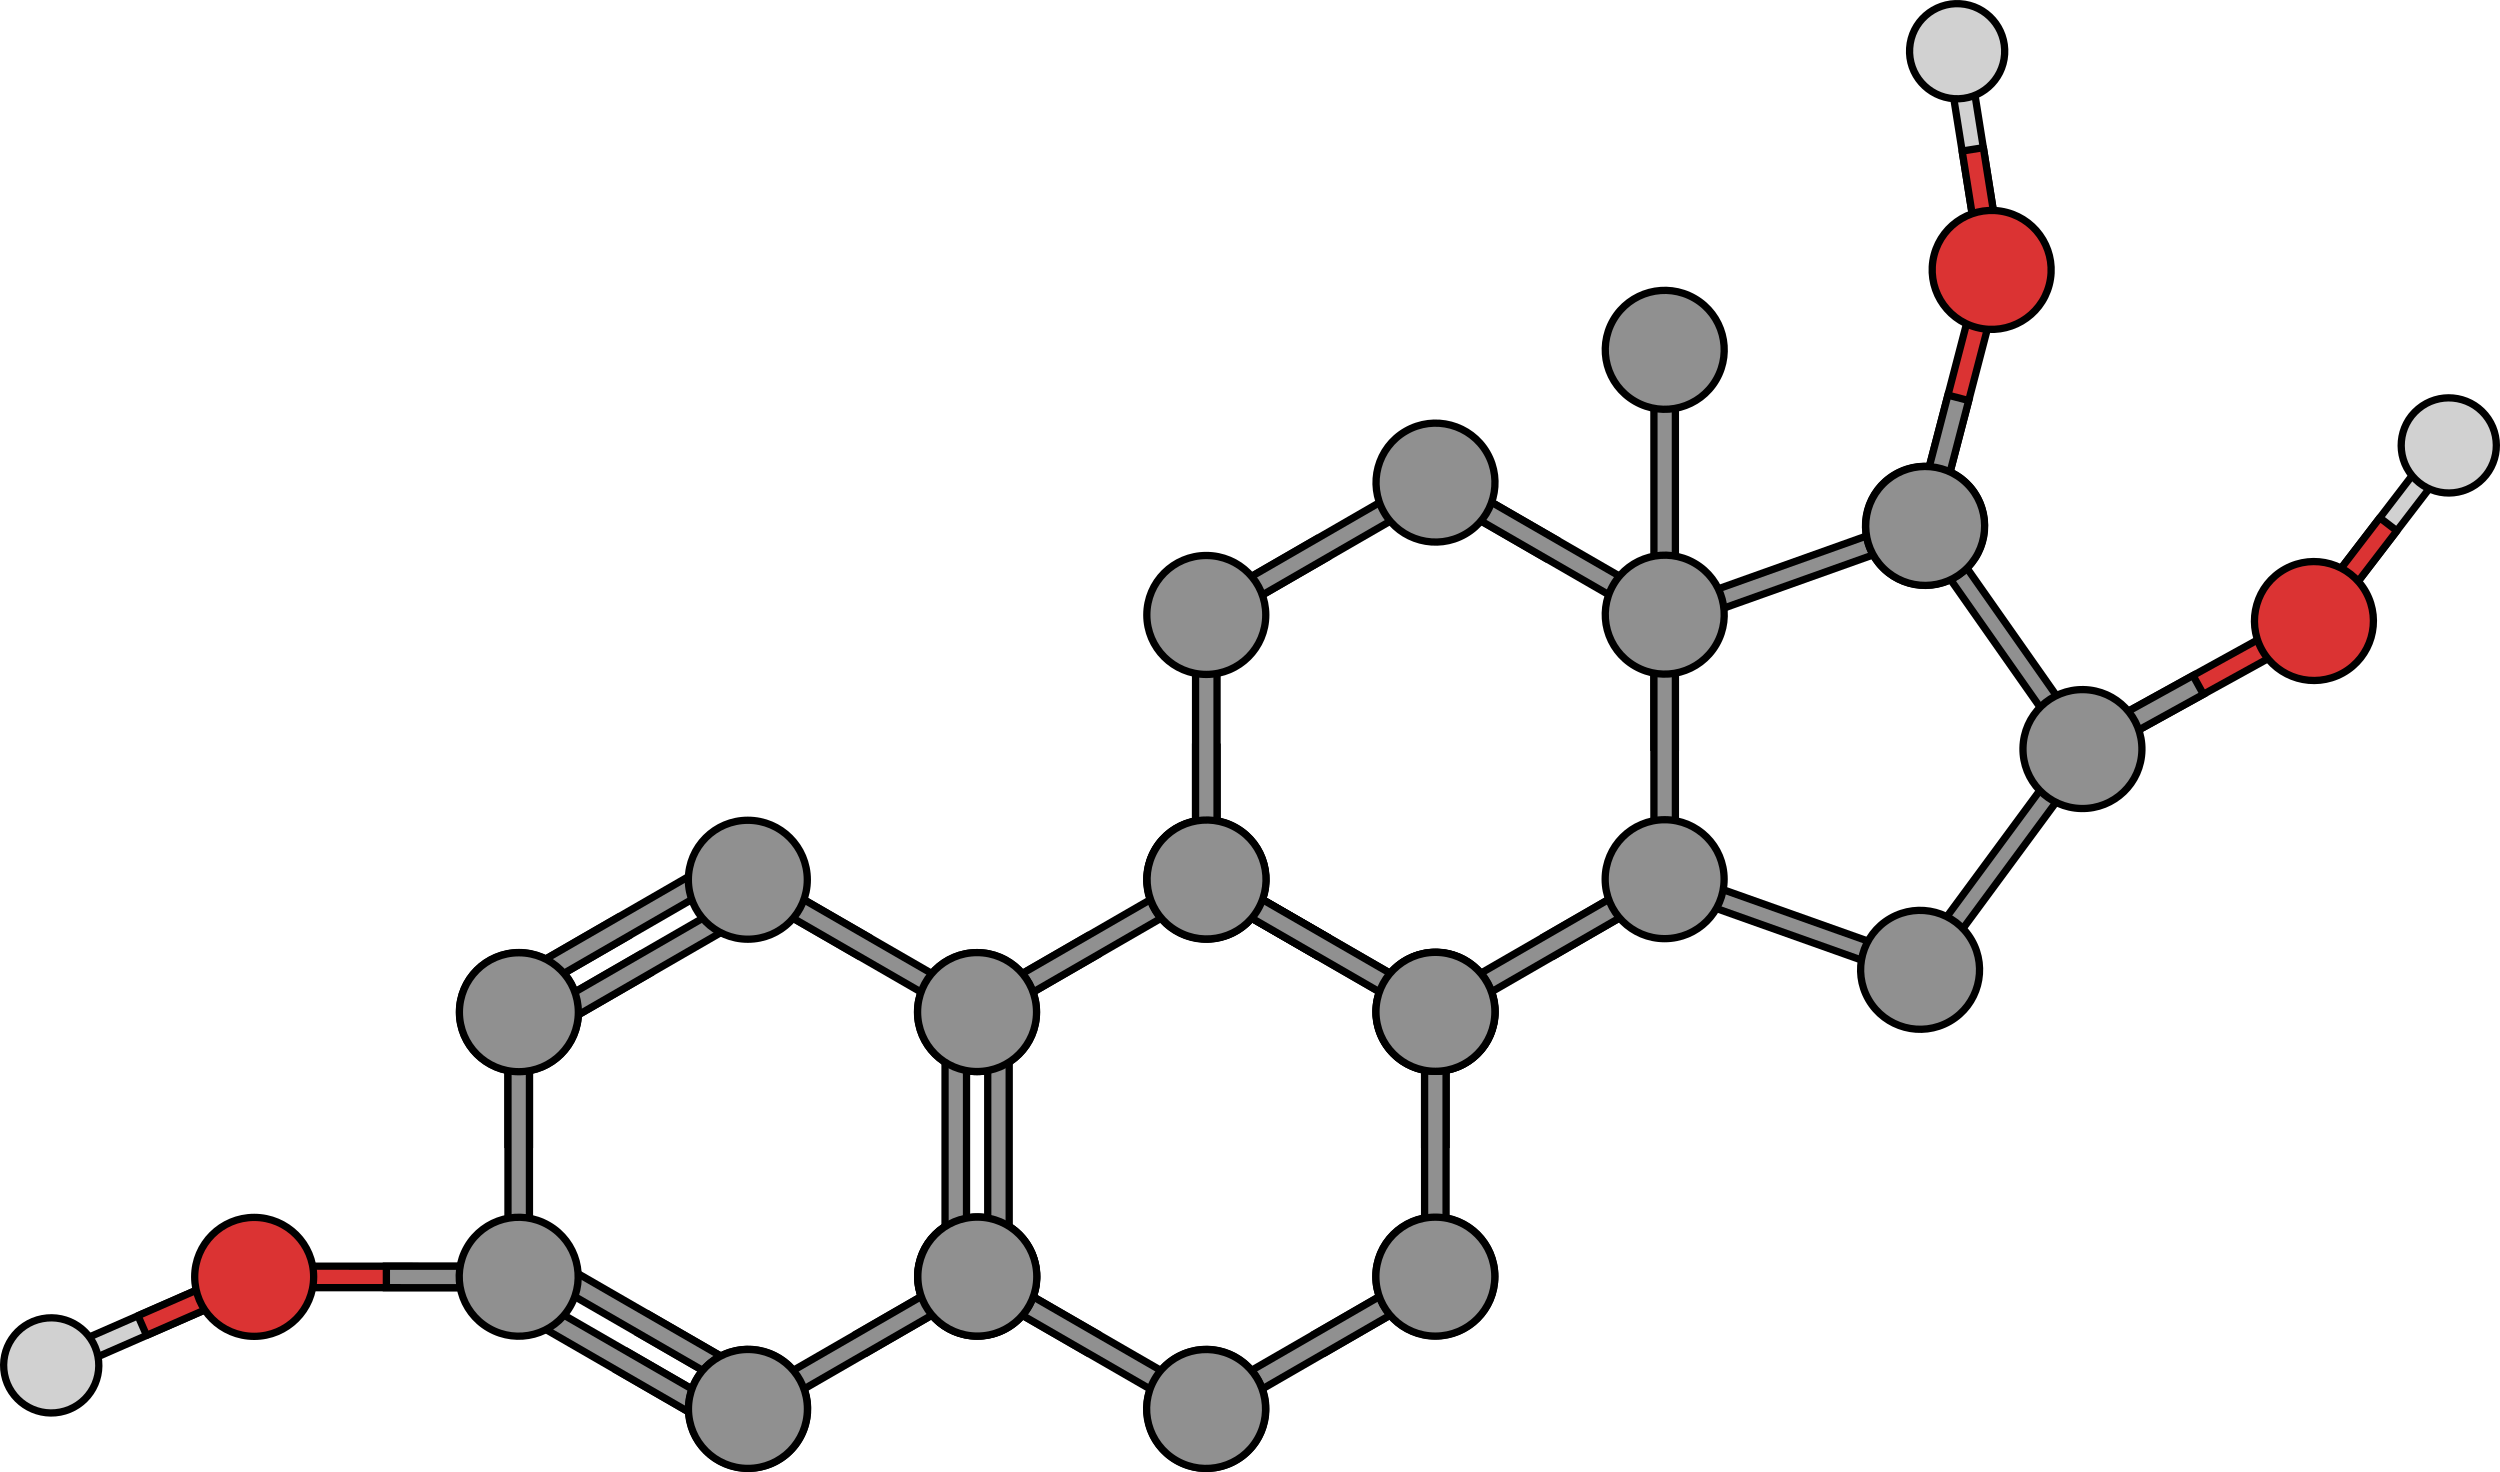 <?xml version="1.0" encoding="utf-8"?>
<!-- Generator: Adobe Illustrator 16.0.0, SVG Export Plug-In . SVG Version: 6.00 Build 0)  -->
<!DOCTYPE svg PUBLIC "-//W3C//DTD SVG 1.1//EN" "http://www.w3.org/Graphics/SVG/1.1/DTD/svg11.dtd">
<svg version="1.1" id="Layer_1" xmlns="http://www.w3.org/2000/svg" xmlns:xlink="http://www.w3.org/1999/xlink" x="0px" y="0px"
	 width="685.514px" height="403.662px" viewBox="0 0 685.514 403.662" enable-background="new 0 0 685.514 403.662"
	 xml:space="preserve">
<g>
	<g>
		<g>
			<g>
				<g>
					<polygon fill="#909090" stroke="#000000" stroke-width="2" stroke-miterlimit="10" points="459.215,239.229 524.766,262.52 
						526.434,266.025 522.926,267.693 457.377,244.402 455.709,240.898 					"/>
				</g>
			</g>
		</g>
	</g>
	<g>
		<g>
			<g>
				<g>
					<polygon fill="#909090" stroke="#000000" stroke-width="2" stroke-miterlimit="10" points="571.538,209.439 530.272,265.443 
						526.434,266.023 525.852,262.186 567.12,206.182 570.956,205.602 					"/>
				</g>
			</g>
		</g>
	</g>
	<g>
		<g>
			<g>
				<g>
					<polygon fill="#909090" stroke="#000000" stroke-width="2" stroke-miterlimit="10" points="567.131,204.934 527.168,147.992 
						527.838,144.168 531.663,144.838 571.625,201.781 570.956,205.602 					"/>
				</g>
			</g>
		</g>
	</g>
	<g>
		<g>
			<g>
				<g>
					<polygon fill="#909090" stroke="#000000" stroke-width="2" stroke-miterlimit="10" points="458.807,165.865 524.333,142.504 
						527.838,144.168 526.176,147.678 460.649,171.039 457.143,169.375 					"/>
				</g>
			</g>
		</g>
	</g>
	<path fill="#909090" stroke="#000000" stroke-width="2" stroke-miterlimit="10" d="M541.961,136.014
		c4.504,7.801,1.832,17.773-5.971,22.277c-7.797,4.504-17.771,1.832-22.275-5.967c-4.502-7.801-1.828-17.775,5.969-22.277
		C527.487,125.543,537.459,128.215,541.961,136.014z"/>
	<path fill="#909090" stroke="#000000" stroke-width="2" stroke-miterlimit="10" d="M540.624,257.779
		c4.504,7.801,1.832,17.773-5.971,22.277c-7.797,4.502-17.771,1.83-22.275-5.969c-4.502-7.799-1.828-17.773,5.969-22.277
		C526.149,247.307,536.122,249.98,540.624,257.779z"/>
	<g>
		<polygon fill="#909090" stroke="#000000" stroke-width="2" stroke-miterlimit="10" points="360.739,261.873 363.682,256.773 
			334.841,240.119 330.817,241.197 331.896,245.223 		"/>
		<polygon fill="#909090" stroke="#000000" stroke-width="2" stroke-miterlimit="10" points="360.708,365.641 363.655,370.74 
			392.495,354.09 393.573,350.066 389.549,348.988 		"/>
		<circle fill="#909090" stroke="#000000" stroke-width="2" stroke-miterlimit="10" cx="267.93" cy="350.005" r="16.307"/>
		<polygon fill="#909090" stroke="#000000" stroke-width="2" stroke-miterlimit="10" points="331.865,382.293 389.549,348.988 
			393.573,350.066 392.495,354.09 334.812,387.393 330.788,386.314 		"/>
		<path fill="#909090" stroke="#000000" stroke-width="2" stroke-miterlimit="10" d="M393.573,366.291
			c-9.006,0.002-16.307-7.301-16.307-16.309c0-9.004,7.301-16.307,16.307-16.307c9.008,0,16.309,7.303,16.309,16.307
			C409.881,358.992,402.581,366.291,393.573,366.291z"/>
		<circle fill="#909090" stroke="#000000" stroke-width="2" stroke-miterlimit="10" cx="330.788" cy="386.316" r="16.307"/>
		<polygon fill="#909090" stroke="#000000" stroke-width="2" stroke-miterlimit="10" points="389.581,278.525 331.896,245.223 
			330.817,241.197 334.841,240.119 392.526,273.426 393.602,277.447 		"/>
		<g>
			<polygon fill="#909090" stroke="#000000" stroke-width="2" stroke-miterlimit="10" points="300.825,261.914 297.88,256.814 
				269.038,273.467 267.96,277.49 271.983,278.566 			"/>
			<polygon fill="#909090" stroke="#000000" stroke-width="2" stroke-miterlimit="10" points="329.667,245.262 271.983,278.566 
				267.96,277.49 269.038,273.467 326.723,240.16 330.745,241.24 			"/>
			<path fill="#909090" stroke="#000000" stroke-width="2" stroke-miterlimit="10" d="M344.868,233.086
				c4.504,7.801,1.832,17.773-5.97,22.277c-7.797,4.502-17.771,1.83-22.275-5.969c-4.503-7.799-1.829-17.773,5.969-22.277
				C330.393,222.613,340.366,225.287,344.868,233.086z"/>
		</g>
		<g>
			<polygon fill="#909090" stroke="#000000" stroke-width="2" stroke-miterlimit="10" points="297.858,370.777 300.802,365.676 
				271.96,349.025 267.937,350.104 269.016,354.125 			"/>
			<polygon fill="#909090" stroke="#000000" stroke-width="2" stroke-miterlimit="10" points="326.699,387.43 269.016,354.125 
				267.937,350.104 271.96,349.025 329.644,382.328 330.722,386.354 			"/>
			<path fill="#909090" stroke="#000000" stroke-width="2" stroke-miterlimit="10" d="M344.846,394.506
				c-4.505,7.801-14.477,10.471-22.28,5.969c-7.798-4.502-10.472-14.477-5.969-22.275c4.504-7.801,14.478-10.473,22.276-5.971
				C346.674,376.732,349.348,386.705,344.846,394.506z"/>
		</g>
		<g>
			<polygon fill="#909090" stroke="#000000" stroke-width="2" stroke-miterlimit="10" points="396.522,313.813 390.633,313.813 
				390.633,280.508 393.581,277.563 396.522,280.508 			"/>
			<polygon fill="#909090" stroke="#000000" stroke-width="2" stroke-miterlimit="10" points="396.522,347.115 396.522,280.508 
				393.581,277.563 390.633,280.508 390.633,347.117 393.581,350.063 			"/>
			<path fill="#909090" stroke="#000000" stroke-width="2" stroke-miterlimit="10" d="M393.579,366.369
				c9.008,0,16.307-7.301,16.309-16.311c0-9.004-7.303-16.307-16.307-16.307c-9.008,0.002-16.309,7.303-16.311,16.307
				C377.27,359.068,384.573,366.369,393.579,366.369z"/>
		</g>
		<circle fill="#909090" stroke="#000000" stroke-width="2" stroke-miterlimit="10" cx="267.896" cy="277.53" r="16.308"/>
		<g>
			<path fill="#909090" stroke="#000000" stroke-width="2" stroke-miterlimit="10" d="M253.844,341.916
				c4.504-7.801,14.478-10.475,22.279-5.969c7.798,4.502,10.472,14.475,5.966,22.275c-4.501,7.801-14.476,10.473-22.273,5.971
				C252.013,359.688,249.341,349.715,253.844,341.916z"/>
		</g>
		<path fill="#909090" stroke="#000000" stroke-width="2" stroke-miterlimit="10" d="M407.725,285.602
			c-4.504,7.801-14.475,10.473-22.277,5.969c-7.799-4.502-10.473-14.477-5.969-22.275c4.502-7.801,14.479-10.473,22.275-5.971
			C409.557,267.828,412.229,277.803,407.725,285.602z"/>
	</g>
	<g>
		<polygon fill="#909090" stroke="#000000" stroke-width="2" stroke-miterlimit="10" points="459.403,165.596 459.403,98.988 
			456.461,96.043 453.514,98.988 453.514,165.596 456.461,168.541 		"/>
		<path fill="#909090" stroke="#000000" stroke-width="2" stroke-miterlimit="10" d="M470.606,104.082
			c-4.504,7.799-14.475,10.471-22.277,5.967c-7.799-4.502-10.473-14.477-5.969-22.275c4.502-7.799,14.479-10.473,22.275-5.971
			C472.438,86.309,475.11,96.281,470.606,104.082z"/>
		<polygon fill="#909090" stroke="#000000" stroke-width="2" stroke-miterlimit="10" points="333.721,204.873 327.831,204.875 
			327.831,238.178 330.776,241.123 333.721,238.176 		"/>
		<polygon fill="#909090" stroke="#000000" stroke-width="2" stroke-miterlimit="10" points="423.62,152.969 426.563,147.867 
			397.721,131.215 393.698,132.293 394.778,136.316 		"/>
		<polygon fill="#909090" stroke="#000000" stroke-width="2" stroke-miterlimit="10" points="423.588,256.734 426.536,261.834 
			455.375,245.184 456.454,241.16 452.43,240.082 		"/>
		<path fill="#909090" stroke="#000000" stroke-width="2" stroke-miterlimit="10" d="M344.932,249.254
			c-4.5,7.799-14.474,10.471-22.276,5.967c-7.798-4.502-10.472-14.477-5.968-22.275c4.502-7.799,14.478-10.473,22.275-5.971
			C346.766,231.48,349.438,241.453,344.932,249.254z"/>
		<polygon fill="#909090" stroke="#000000" stroke-width="2" stroke-miterlimit="10" points="333.721,171.568 333.721,238.176 
			330.776,241.123 327.831,238.178 327.832,171.568 330.775,168.625 		"/>
		<polygon fill="#909090" stroke="#000000" stroke-width="2" stroke-miterlimit="10" points="394.747,273.387 452.43,240.082 
			456.454,241.16 455.375,245.184 397.692,278.486 393.668,277.408 		"/>
		<circle fill="#909090" stroke="#000000" stroke-width="2" stroke-miterlimit="10" cx="393.669" cy="277.41" r="16.307"/>
		<polygon fill="#909090" stroke="#000000" stroke-width="2" stroke-miterlimit="10" points="452.461,169.621 394.778,136.316 
			393.698,132.293 397.721,131.215 455.407,164.52 456.483,168.541 		"/>
		<g>
			<polygon fill="#909090" stroke="#000000" stroke-width="2" stroke-miterlimit="10" points="363.706,153.01 360.76,147.908 
				331.919,164.561 330.841,168.584 334.864,169.66 			"/>
			<polygon fill="#909090" stroke="#000000" stroke-width="2" stroke-miterlimit="10" points="392.547,136.357 334.864,169.66 
				330.841,168.584 331.919,164.561 389.604,131.256 393.625,132.336 			"/>
			<path fill="#909090" stroke="#000000" stroke-width="2" stroke-miterlimit="10" d="M407.749,124.18
				c4.504,7.801,1.832,17.773-5.971,22.277c-7.797,4.504-17.771,1.832-22.275-5.967c-4.502-7.801-1.828-17.775,5.969-22.277
				C393.274,113.709,403.247,116.381,407.749,124.18z"/>
		</g>
		<g>
			<polygon fill="#909090" stroke="#000000" stroke-width="2" stroke-miterlimit="10" points="360.739,261.871 363.682,256.771 
				334.841,240.119 330.817,241.199 331.896,245.221 			"/>
			<polygon fill="#909090" stroke="#000000" stroke-width="2" stroke-miterlimit="10" points="389.581,278.523 331.896,245.221 
				330.817,241.199 334.841,240.119 392.524,273.424 393.602,277.447 			"/>
			<circle fill="#909090" stroke="#000000" stroke-width="2" stroke-miterlimit="10" cx="393.603" cy="277.446" r="16.308"/>
		</g>
		<g>
			<polygon fill="#909090" stroke="#000000" stroke-width="2" stroke-miterlimit="10" points="459.403,204.908 453.514,204.906 
				453.514,171.604 456.461,168.658 459.403,171.604 			"/>
			<polygon fill="#909090" stroke="#000000" stroke-width="2" stroke-miterlimit="10" points="459.403,238.211 459.403,171.604 
				456.461,168.658 453.514,171.604 453.514,238.211 456.461,241.156 			"/>
		</g>
		<path fill="#909090" stroke="#000000" stroke-width="2" stroke-miterlimit="10" d="M330.776,152.316
			c9.007,0,16.308,7.301,16.306,16.311c0,9.004-7.299,16.307-16.306,16.305c-9.005,0-16.309-7.301-16.309-16.305
			C314.468,159.619,321.771,152.316,330.776,152.316z"/>
		<g>
			<path fill="#909090" stroke="#000000" stroke-width="2" stroke-miterlimit="10" d="M316.725,233.01
				c4.504-7.801,14.478-10.473,22.279-5.969c7.797,4.502,10.471,14.477,5.965,22.277c-4.5,7.799-14.475,10.471-22.273,5.969
				C314.894,250.783,312.222,240.809,316.725,233.01z"/>
		</g>
		<path fill="#909090" stroke="#000000" stroke-width="2" stroke-miterlimit="10" d="M470.606,176.697
			c-4.504,7.799-14.475,10.471-22.277,5.967c-7.799-4.502-10.473-14.477-5.969-22.275c4.502-7.799,14.479-10.473,22.275-5.971
			C472.438,158.924,475.11,168.896,470.606,176.697z"/>
		<path fill="#909090" stroke="#000000" stroke-width="2" stroke-miterlimit="10" d="M456.454,257.385
			c-9.006,0.002-16.307-7.301-16.307-16.309c0-9.004,7.301-16.307,16.307-16.305c9.008-0.002,16.309,7.303,16.309,16.305
			C472.762,250.086,465.461,257.387,456.454,257.385z"/>
	</g>
	<g>
		<polygon fill="#909090" stroke="#000000" stroke-width="2" stroke-miterlimit="10" points="172.215,370.765 169.272,375.866 
			198.112,392.518 202.135,391.44 201.057,387.417 		"/>
		<polygon fill="#909090" stroke="#000000" stroke-width="2" stroke-miterlimit="10" points="178.106,360.562 175.162,365.662 
			204.002,382.315 208.026,381.237 206.948,377.214 		"/>
		<circle fill="#909090" stroke="#000000" stroke-width="2" stroke-miterlimit="10" cx="142.314" cy="277.496" r="16.307"/>
		<polygon fill="#909090" stroke="#000000" stroke-width="2" stroke-miterlimit="10" points="172.155,256.77 169.208,251.67 
			140.366,268.322 139.288,272.346 143.312,273.422 		"/>
		<polygon fill="#909090" stroke="#000000" stroke-width="2" stroke-miterlimit="10" points="200.998,240.117 143.312,273.422 
			139.288,272.346 140.366,268.322 198.051,235.019 202.072,236.097 		"/>
		<polygon fill="#909090" stroke="#000000" stroke-width="2" stroke-miterlimit="10" points="178.046,267.034 175.099,261.935 
			146.257,278.587 145.179,282.61 149.203,283.687 		"/>
		<polygon fill="#909090" stroke="#000000" stroke-width="2" stroke-miterlimit="10" points="206.889,250.382 149.203,283.687 
			145.179,282.61 146.257,278.587 203.942,245.284 207.963,246.361 		"/>
		<polygon fill="#909090" stroke="#000000" stroke-width="2" stroke-miterlimit="10" points="143.373,354.112 201.057,387.417 
			202.135,391.44 198.112,392.518 140.429,359.214 139.351,355.19 		"/>
		<polygon fill="#909090" stroke="#000000" stroke-width="2" stroke-miterlimit="10" points="149.263,343.909 206.948,377.214 
			208.026,381.237 204.002,382.315 146.32,349.011 145.242,344.987 		"/>
		<path fill="#909090" stroke="#000000" stroke-width="2" stroke-miterlimit="10" d="M191.032,394.45
			c-4.505-7.799-1.832-17.773,5.97-22.277c7.797-4.502,17.772-1.83,22.275,5.969c4.504,7.801,1.83,17.775-5.967,22.277
			C205.506,404.923,195.535,402.25,191.032,394.45z"/>
		<polygon fill="#909090" stroke="#000000" stroke-width="2" stroke-miterlimit="10" points="259.136,347.109 259.135,280.502 
			262.082,277.555 265.027,280.5 265.025,347.109 262.081,350.054 		"/>
		<polygon fill="#909090" stroke="#000000" stroke-width="2" stroke-miterlimit="10" points="270.841,347.109 270.84,280.502 
			273.786,277.555 276.731,280.5 276.729,347.109 273.785,350.054 		"/>
		<g>
			<polygon fill="#909090" stroke="#000000" stroke-width="2" stroke-miterlimit="10" points="235.05,261.938 237.994,256.839 
				209.152,240.187 205.128,241.265 206.208,245.288 			"/>
			<polygon fill="#909090" stroke="#000000" stroke-width="2" stroke-miterlimit="10" points="263.893,278.591 206.208,245.288 
				205.128,241.265 209.152,240.187 266.839,273.489 267.915,277.514 			"/>
			<circle fill="#909090" stroke="#000000" stroke-width="2" stroke-miterlimit="10" cx="267.915" cy="277.514" r="16.308"/>
		</g>
		<g>
			<polygon fill="#909090" stroke="#000000" stroke-width="2" stroke-miterlimit="10" points="139.289,313.802 145.179,313.8 
				145.177,280.497 142.232,277.552 139.289,280.497 			"/>
			<polygon fill="#909090" stroke="#000000" stroke-width="2" stroke-miterlimit="10" points="139.288,347.104 139.289,280.497 
				142.232,277.552 145.177,280.497 145.178,347.104 142.231,350.05 			"/>
		</g>
		<g>
			<polygon fill="#909090" stroke="#000000" stroke-width="2" stroke-miterlimit="10" points="237.954,370.765 235.009,365.665 
				263.852,349.013 267.876,350.091 266.796,354.112 			"/>
			<polygon fill="#909090" stroke="#000000" stroke-width="2" stroke-miterlimit="10" points="209.113,387.416 266.796,354.112 
				267.876,350.091 263.852,349.013 206.167,382.317 205.089,386.341 			"/>
			<circle fill="#909090" stroke="#000000" stroke-width="2" stroke-miterlimit="10" cx="205.09" cy="386.34" r="16.308"/>
		</g>
		<circle fill="#909090" stroke="#000000" stroke-width="2" stroke-miterlimit="10" cx="205.062" cy="241.229" r="16.308"/>
		<g>
			<path fill="#909090" stroke="#000000" stroke-width="2" stroke-miterlimit="10" d="M142.276,261.253
				c9.008,0,16.311,7.301,16.309,16.311c0,9.004-7.3,16.306-16.308,16.304c-9.006,0.003-16.308-7.3-16.308-16.304
				C125.97,268.553,133.271,261.253,142.276,261.253z"/>
		</g>
		<path fill="#909090" stroke="#000000" stroke-width="2" stroke-miterlimit="10" d="M267.987,366.361
			c-9.008-0.001-16.308-7.3-16.309-16.31c0-9.004,7.302-16.307,16.308-16.306c9.006-0.001,16.309,7.302,16.309,16.306
			C284.294,359.06,276.993,366.362,267.987,366.361z"/>
	</g>
	<g>
		<g>
			<g>
				<polygon fill="#D1D1D1" stroke="#000000" stroke-width="2" stroke-miterlimit="10" points="540.028,16.492 548.606,70.42 
					546.161,73.793 542.792,71.348 534.211,17.418 536.657,14.047 				"/>
				
					<polygon fill="#DB3333" stroke="#000000" stroke-width="2" stroke-linecap="round" stroke-linejoin="round" stroke-miterlimit="10" points="
					543.846,40.494 538.03,41.418 542.792,71.348 546.161,73.793 548.606,70.42 				"/>
			</g>
			<path fill="#D1D1D1" stroke="#000000" stroke-width="2" stroke-miterlimit="10" d="M523.637,13.217
				c0.455-7.191,6.66-12.65,13.852-12.189c7.186,0.457,12.646,6.654,12.189,13.85c-0.459,7.188-6.662,12.645-13.85,12.188
				C528.635,26.607,523.18,20.406,523.637,13.217z"/>
		</g>
		<g>
			<g>
				
					<polygon fill="#DB3333" stroke="#000000" stroke-width="2" stroke-linecap="round" stroke-linejoin="round" stroke-miterlimit="10" points="
					548.235,77.605 531.43,142.061 527.838,144.166 525.731,140.576 542.534,76.119 546.129,74.014 				"/>
				<polygon fill="#909090" stroke="#000000" stroke-width="2" stroke-miterlimit="10" points="539.833,109.832 534.133,108.348 
					525.731,140.576 527.838,144.166 531.43,142.061 				"/>
			</g>
			<path fill="#909090" stroke="#000000" stroke-width="2" stroke-miterlimit="10" d="M516.286,132.768
				c-6.324,6.41-6.254,16.736,0.156,23.063c6.41,6.322,16.736,6.256,23.063-0.158c6.322-6.41,6.252-16.738-0.154-23.061
				C532.936,126.285,522.61,126.354,516.286,132.768z"/>
			<g>
				
					<path fill="#DB3333" stroke="#000000" stroke-width="2" stroke-linecap="round" stroke-linejoin="round" stroke-miterlimit="10" d="
					M550.241,58.232c8.717,2.273,13.938,11.176,11.668,19.896c-2.273,8.713-11.18,13.938-19.893,11.664
					c-8.717-2.271-13.939-11.178-11.67-19.891C532.622,61.182,541.528,55.959,550.241,58.232z"/>
			</g>
		</g>
	</g>
	<g>
		<g>
			<g>
				<polygon fill="#D1D1D1" stroke="#000000" stroke-width="2" stroke-miterlimit="10" points="672.014,126.266 638.806,169.614 
					634.676,170.162 634.129,166.035 667.338,122.684 671.466,122.137 				"/>
				
					<polygon fill="#DB3333" stroke="#000000" stroke-width="2" stroke-linecap="round" stroke-linejoin="round" stroke-miterlimit="10" points="
					657.235,145.56 652.559,141.976 634.129,166.035 634.676,170.162 638.806,169.614 				"/>
			</g>
			<path fill="#D1D1D1" stroke="#000000" stroke-width="2" stroke-miterlimit="10" d="M663.106,112.123
				c5.529-4.62,13.76-3.878,18.377,1.656c4.615,5.526,3.879,13.752-1.654,18.375c-5.528,4.616-13.757,3.874-18.374-1.655
				C656.834,124.967,657.577,116.741,663.106,112.123z"/>
		</g>
		<g>
			<g>
				
					<polygon fill="#DB3333" stroke="#000000" stroke-width="2" stroke-linecap="round" stroke-linejoin="round" stroke-miterlimit="10" points="
					633.338,174.291 575.02,206.476 571.021,205.32 572.174,201.32 630.493,169.133 634.494,170.291 				"/>
				<polygon fill="#909090" stroke="#000000" stroke-width="2" stroke-miterlimit="10" points="604.18,190.382 601.333,185.228 
					572.174,201.32 571.021,205.32 575.02,206.476 				"/>
			</g>
			<path fill="#909090" stroke="#000000" stroke-width="2" stroke-miterlimit="10" d="M571.334,189.094
				c-9.002-0.174-16.444,6.985-16.619,15.991c-0.172,9.002,6.984,16.444,15.991,16.617c9.003,0.174,16.444-6.988,16.62-15.988
				C587.5,196.708,580.34,189.265,571.334,189.094z"/>
			<g>
				
					<path fill="#DB3333" stroke="#000000" stroke-width="2" stroke-linecap="round" stroke-linejoin="round" stroke-miterlimit="10" d="
					M648.771,162.409c4.353,7.887,1.489,17.803-6.398,22.16c-7.884,4.349-17.806,1.486-22.155-6.399
					c-4.354-7.886-1.488-17.805,6.394-22.157C634.501,151.66,644.421,154.524,648.771,162.409z"/>
			</g>
		</g>
	</g>
	<g>
		<g>
			<g>
				<polygon fill="#D1D1D1" stroke="#000000" stroke-width="2" stroke-miterlimit="10" points="15.567,370.521 65.595,348.636 
					69.475,350.151 67.957,354.029 17.928,375.917 14.049,374.399 				"/>
				
					<polygon fill="#DB3333" stroke="#000000" stroke-width="2" stroke-linecap="round" stroke-linejoin="round" stroke-miterlimit="10" points="
					37.833,360.78 40.192,366.177 67.957,354.029 69.475,350.151 65.595,348.636 				"/>
			</g>
			<path fill="#D1D1D1" stroke="#000000" stroke-width="2" stroke-miterlimit="10" d="M16.525,387.209
				c-7.074,1.37-13.92-3.261-15.286-10.337c-1.367-7.068,3.255-13.913,10.333-15.283c7.071-1.367,13.915,3.262,15.283,10.334
				C28.226,378.997,23.598,385.84,16.525,387.209z"/>
		</g>
		<g>
			<g>
				
					<polygon fill="#DB3333" stroke="#000000" stroke-width="2" stroke-linecap="round" stroke-linejoin="round" stroke-miterlimit="10" points="
					72.643,347.185 139.252,347.214 142.194,350.157 139.251,353.102 72.64,353.076 69.697,350.128 				"/>
				<polygon fill="#909090" stroke="#000000" stroke-width="2" stroke-miterlimit="10" points="105.946,347.2 105.945,353.088 
					139.251,353.102 142.194,350.157 139.252,347.214 				"/>
			</g>
			<path fill="#909090" stroke="#000000" stroke-width="2" stroke-miterlimit="10" d="M134.073,364.209
				c7.796,4.505,17.772,1.838,22.28-5.96c4.504-7.797,1.838-17.771-5.962-22.278c-7.796-4.505-17.773-1.835-22.278,5.958
				C123.605,349.729,126.273,359.705,134.073,364.209z"/>
			<g>
				
					<path fill="#DB3333" stroke="#000000" stroke-width="2" stroke-linecap="round" stroke-linejoin="round" stroke-miterlimit="10" d="
					M53.388,350.123c0.005-9.009,7.305-16.304,16.316-16.304c9.005,0.006,16.305,7.311,16.299,16.314
					c-0.002,9.008-7.307,16.305-16.31,16.303C60.681,366.433,53.383,359.128,53.388,350.123z"/>
			</g>
		</g>
	</g>
</g>
</svg>
